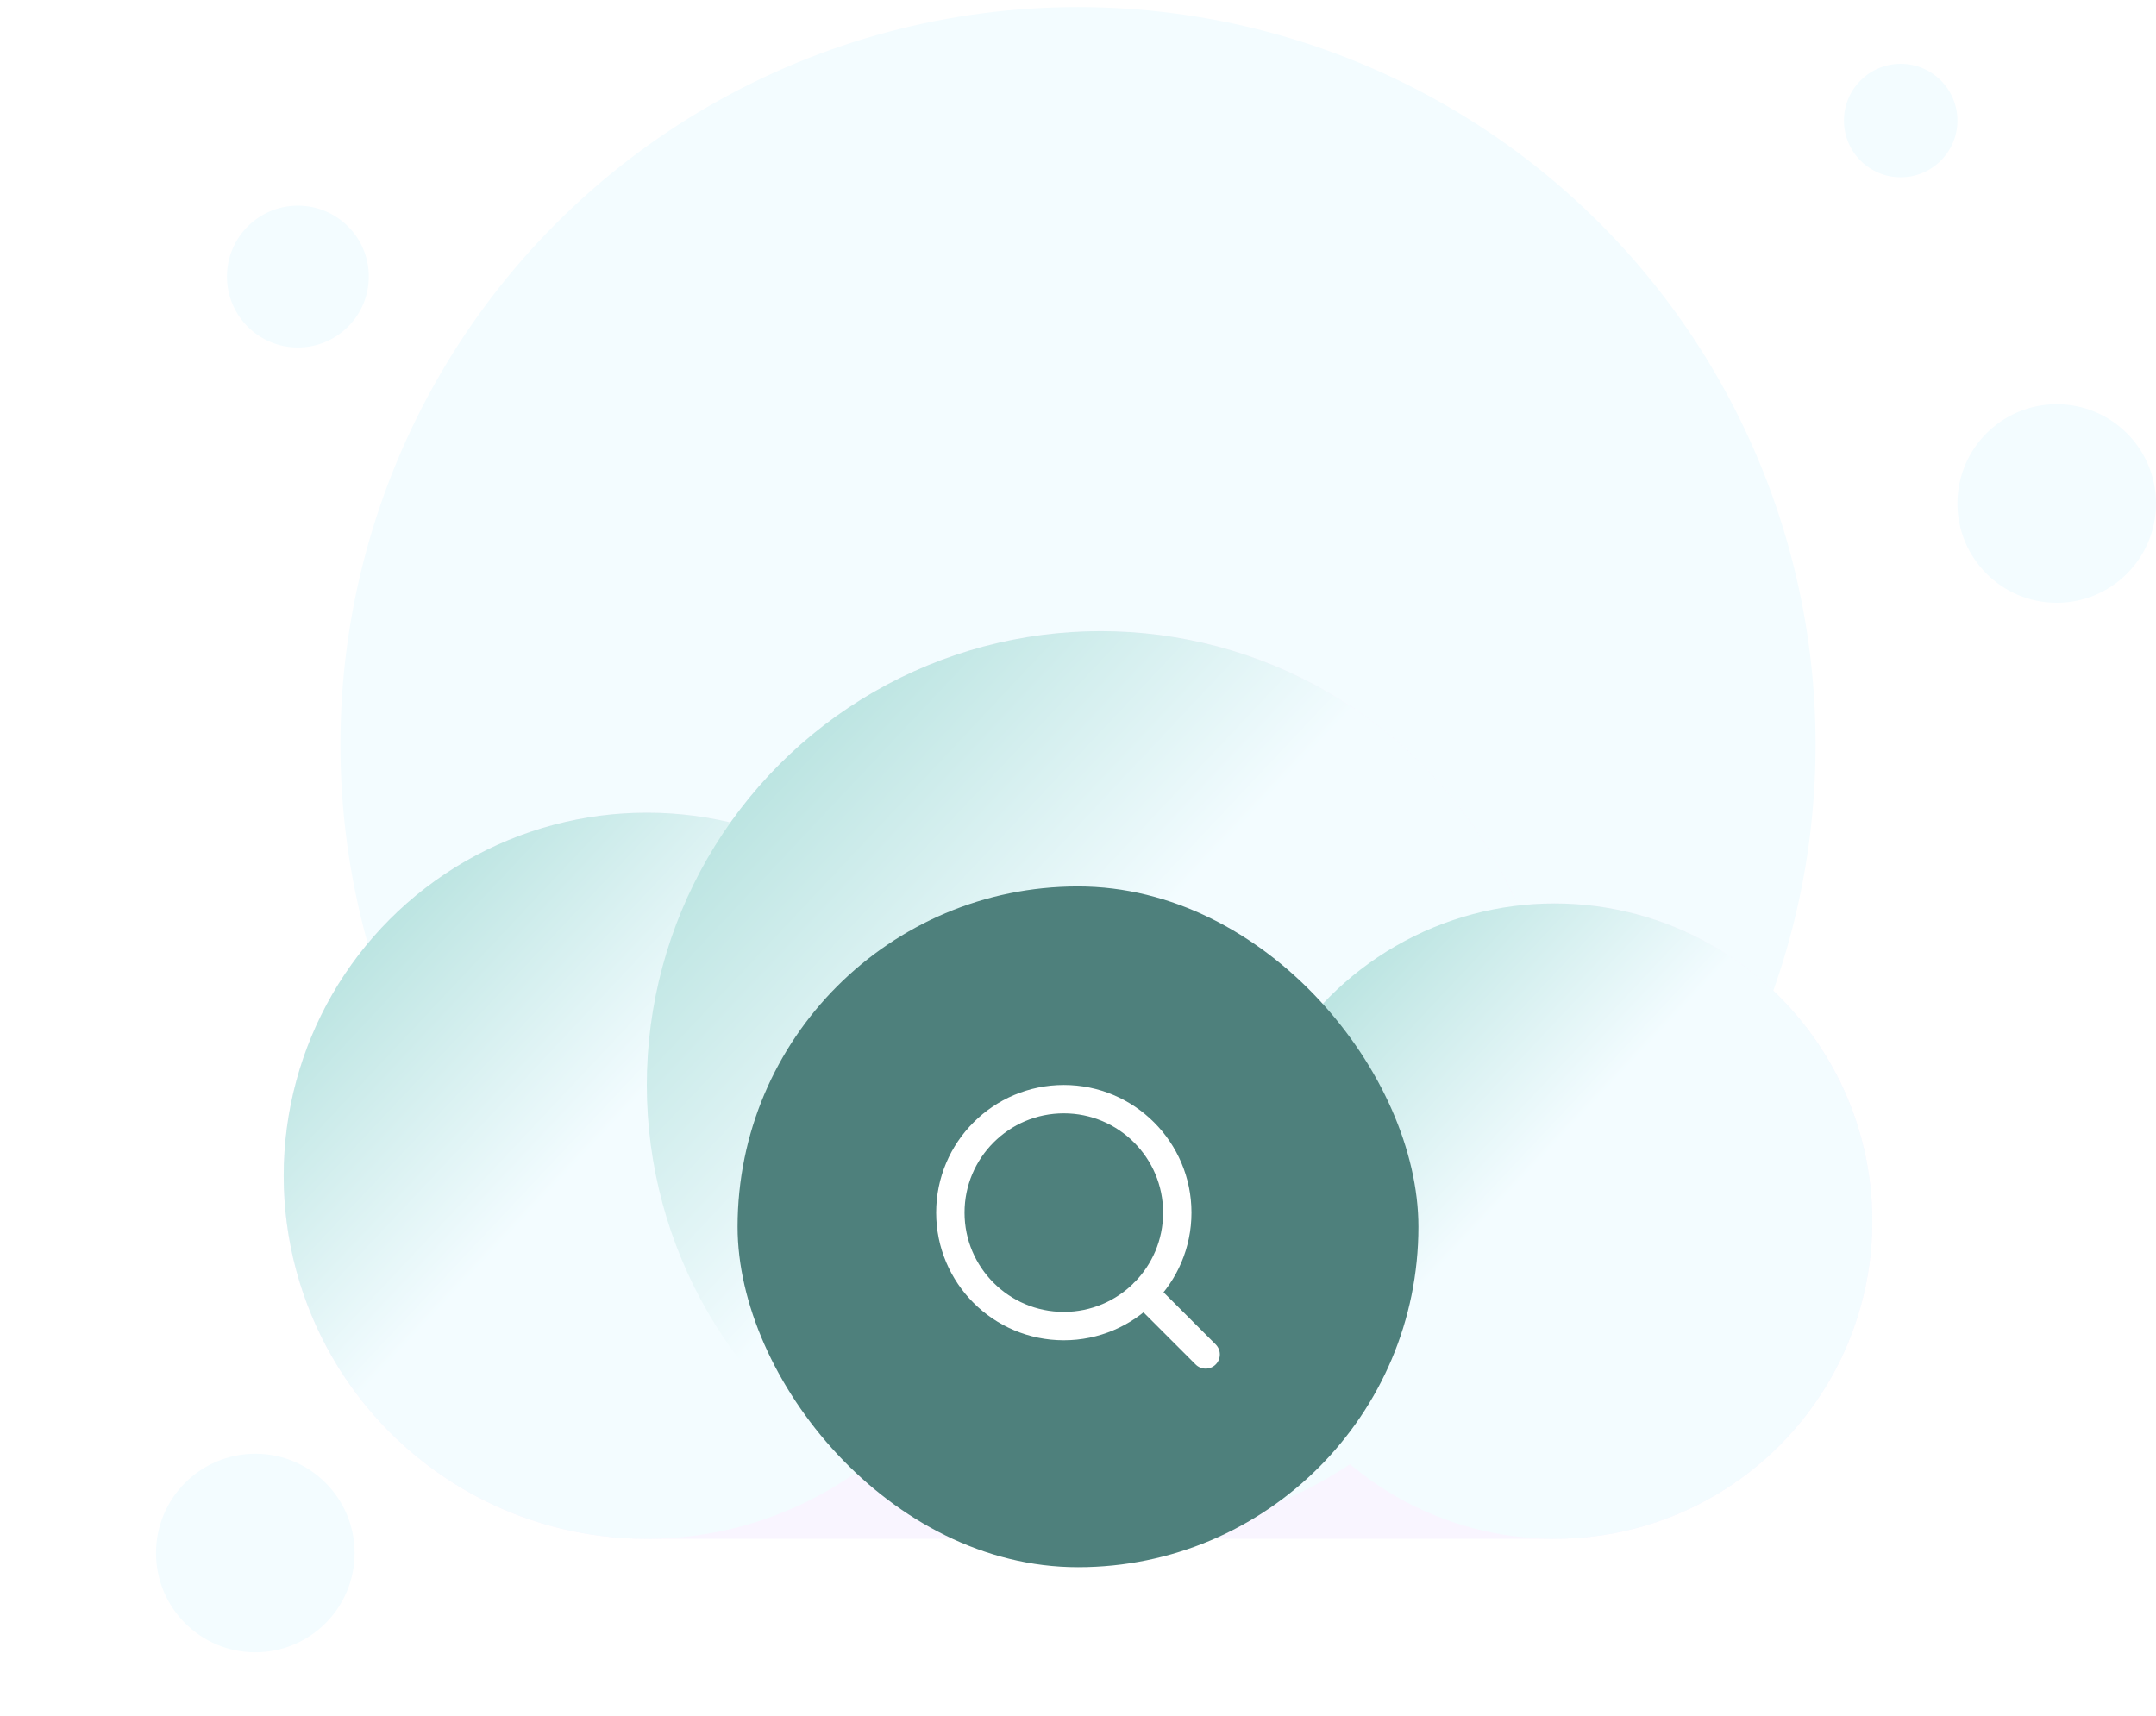 <svg width="152" height="121" viewBox="0 0 152 121" fill="none" xmlns="http://www.w3.org/2000/svg">
<circle cx="76" cy="52.5" r="52" fill="#F3FCFF"/>
<g filter="url(#filter0_dd_3488_3551)">
<path fill-rule="evenodd" clip-rule="evenodd" d="M77.6 16.5C66.827 16.5 57.298 21.823 51.499 29.983C49.605 29.536 47.63 29.3 45.6 29.3C31.462 29.3 20 40.761 20 54.9C20 69.038 31.462 80.5 45.6 80.5L45.62 80.5H109.6C121.971 80.5 132 70.471 132 58.1C132 45.729 121.971 35.7 109.6 35.7C108.721 35.7 107.854 35.751 107.002 35.849C102.098 24.468 90.78 16.5 77.6 16.5Z" fill="#F9F5FF"/>
<ellipse cx="45.6" cy="54.9" rx="25.6" ry="25.6" fill="url(#paint0_linear_3488_3551)"/>
<circle cx="77.6" cy="48.5" r="32" fill="url(#paint1_linear_3488_3551)"/>
<ellipse cx="109.6" cy="58.1" rx="22.4" ry="22.4" fill="url(#paint2_linear_3488_3551)"/>
</g>
<circle cx="21" cy="19.5" r="5" fill="#F3FCFF"/>
<circle cx="18" cy="109.5" r="7" fill="#F3FCFF"/>
<circle cx="145" cy="35.5" r="7" fill="#F3FCFF"/>
<circle cx="134" cy="8.5" r="4" fill="#F3FCFF"/>
<g filter="url(#filter1_b_3488_3551)">
<rect x="52" y="62.5" width="48" height="48" rx="24" fill="#4E807C"/>
<path d="M85 95.5L80.65 91.15M83 85.5C83 89.918 79.418 93.5 75 93.5C70.582 93.5 67 89.918 67 85.5C67 81.082 70.582 77.5 75 77.5C79.418 77.5 83 81.082 83 85.5Z" stroke="white" stroke-width="2" stroke-linecap="round" stroke-linejoin="round"/>
</g>
<defs>
<filter id="filter0_dd_3488_3551" x="0" y="16.5" width="152" height="104" filterUnits="userSpaceOnUse" color-interpolation-filters="sRGB">
<feFlood flood-opacity="0" result="BackgroundImageFix"/>
<feColorMatrix in="SourceAlpha" type="matrix" values="0 0 0 0 0 0 0 0 0 0 0 0 0 0 0 0 0 0 127 0" result="hardAlpha"/>
<feMorphology radius="4" operator="erode" in="SourceAlpha" result="effect1_dropShadow_3488_3551"/>
<feOffset dy="8"/>
<feGaussianBlur stdDeviation="4"/>
<feColorMatrix type="matrix" values="0 0 0 0 0.063 0 0 0 0 0.094 0 0 0 0 0.157 0 0 0 0.03 0"/>
<feBlend mode="normal" in2="BackgroundImageFix" result="effect1_dropShadow_3488_3551"/>
<feColorMatrix in="SourceAlpha" type="matrix" values="0 0 0 0 0 0 0 0 0 0 0 0 0 0 0 0 0 0 127 0" result="hardAlpha"/>
<feMorphology radius="4" operator="erode" in="SourceAlpha" result="effect2_dropShadow_3488_3551"/>
<feOffset dy="20"/>
<feGaussianBlur stdDeviation="12"/>
<feColorMatrix type="matrix" values="0 0 0 0 0.063 0 0 0 0 0.094 0 0 0 0 0.157 0 0 0 0.08 0"/>
<feBlend mode="normal" in2="effect1_dropShadow_3488_3551" result="effect2_dropShadow_3488_3551"/>
<feBlend mode="normal" in="SourceGraphic" in2="effect2_dropShadow_3488_3551" result="shape"/>
</filter>
<filter id="filter1_b_3488_3551" x="44" y="54.5" width="64" height="64" filterUnits="userSpaceOnUse" color-interpolation-filters="sRGB">
<feFlood flood-opacity="0" result="BackgroundImageFix"/>
<feGaussianBlur in="BackgroundImageFix" stdDeviation="4"/>
<feComposite in2="SourceAlpha" operator="in" result="effect1_backgroundBlur_3488_3551"/>
<feBlend mode="normal" in="SourceGraphic" in2="effect1_backgroundBlur_3488_3551" result="shape"/>
</filter>
<linearGradient id="paint0_linear_3488_3551" x1="25.943" y1="37.986" x2="71.2" y2="80.5" gradientUnits="userSpaceOnUse">
<stop stop-color="#BBE4E1"/>
<stop offset="0.351" stop-color="#F3FCFF"/>
</linearGradient>
<linearGradient id="paint1_linear_3488_3551" x1="53.029" y1="27.357" x2="109.6" y2="80.5" gradientUnits="userSpaceOnUse">
<stop stop-color="#BBE4E1"/>
<stop offset="0.351" stop-color="#F3FCFF"/>
</linearGradient>
<linearGradient id="paint2_linear_3488_3551" x1="92.4" y1="43.3" x2="132" y2="80.5" gradientUnits="userSpaceOnUse">
<stop stop-color="#BBE4E1"/>
<stop offset="0.351" stop-color="#F3FCFF"/>
</linearGradient>
</defs>
</svg>
